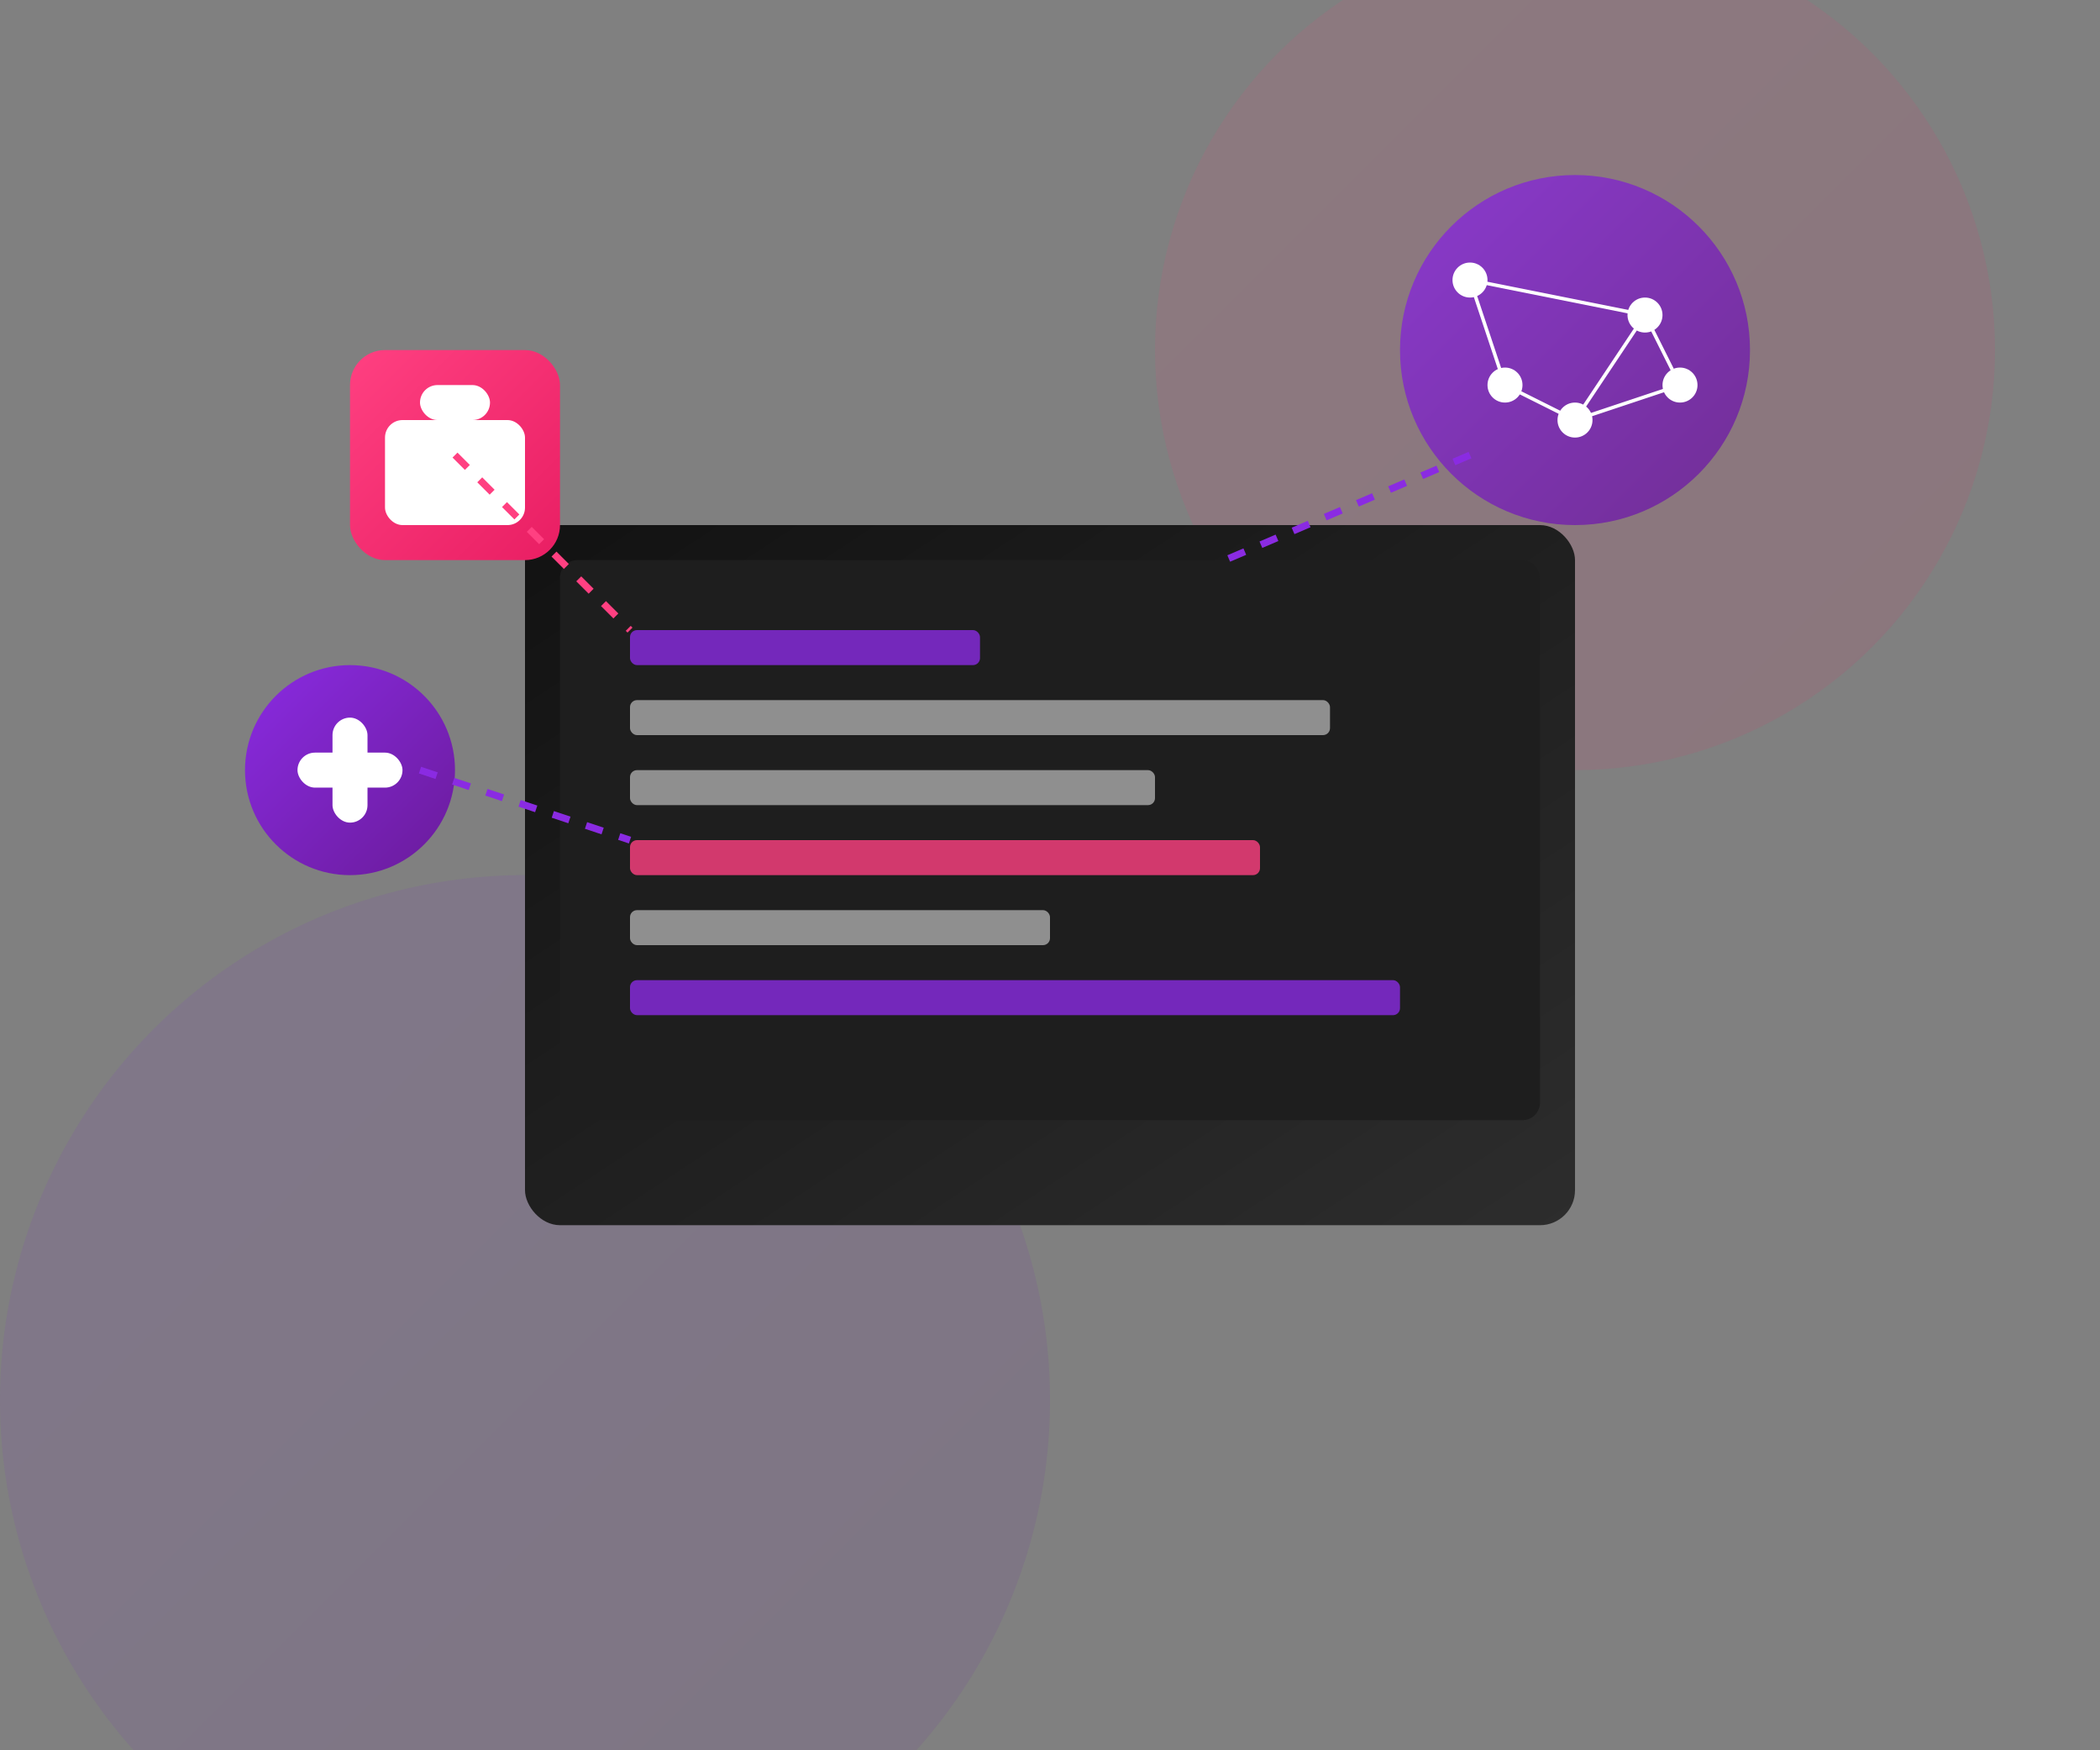 <?xml version="1.0" encoding="UTF-8"?>
<svg width="600" height="500" viewBox="0 0 600 500" xmlns="http://www.w3.org/2000/svg">
  <rect x="0" y="0" width="600" height="500" fill="#808080" stroke="none"/>
  <defs>
    <linearGradient id="grad1" x1="0%" y1="0%" x2="100%" y2="100%">
      <stop offset="0%" style="stop-color:#8A2BE2;stop-opacity:1" />
      <stop offset="100%" style="stop-color:#6A1B9A;stop-opacity:1" />
    </linearGradient>
    <linearGradient id="grad2" x1="0%" y1="0%" x2="100%" y2="100%">
      <stop offset="0%" style="stop-color:#FF4081;stop-opacity:1" />
      <stop offset="100%" style="stop-color:#E91E63;stop-opacity:1" />
    </linearGradient>
    <linearGradient id="grad3" x1="0%" y1="0%" x2="100%" y2="100%">
      <stop offset="0%" style="stop-color:#121212;stop-opacity:1" />
      <stop offset="100%" style="stop-color:#2D2D2D;stop-opacity:1" />
    </linearGradient>
  </defs>
  
  <!-- Background elements -->
  <circle cx="150" cy="400" r="150" fill="url(#grad1)" opacity="0.1" />
  <circle cx="450" cy="100" r="120" fill="url(#grad2)" opacity="0.1" />
  
  <!-- Main illustration elements -->
  <!-- Computer/Screen -->
  <rect x="150" y="150" width="300" height="200" rx="10" fill="url(#grad3)" />
  <rect x="160" y="160" width="280" height="160" rx="5" fill="#1E1E1E" />
  
  <!-- Code on screen -->
  <rect x="180" y="180" width="100" height="10" rx="2" fill="#8A2BE2" opacity="0.8" />
  <rect x="180" y="200" width="200" height="10" rx="2" fill="#FFFFFF" opacity="0.5" />
  <rect x="180" y="220" width="150" height="10" rx="2" fill="#FFFFFF" opacity="0.5" />
  <rect x="180" y="240" width="180" height="10" rx="2" fill="#FF4081" opacity="0.8" />
  <rect x="180" y="260" width="120" height="10" rx="2" fill="#FFFFFF" opacity="0.5" />
  <rect x="180" y="280" width="220" height="10" rx="2" fill="#8A2BE2" opacity="0.8" />
  
  <!-- AI Brain/Network -->
  <circle cx="450" cy="100" r="50" fill="url(#grad1)" opacity="0.8" />
  <circle cx="420" cy="80" r="5" fill="#FFFFFF" />
  <circle cx="470" cy="90" r="5" fill="#FFFFFF" />
  <circle cx="450" cy="120" r="5" fill="#FFFFFF" />
  <circle cx="480" cy="110" r="5" fill="#FFFFFF" />
  <circle cx="430" cy="110" r="5" fill="#FFFFFF" />
  
  <!-- Connection lines -->
  <line x1="420" y1="80" x2="470" y2="90" stroke="#FFFFFF" stroke-width="1" />
  <line x1="470" y1="90" x2="450" y2="120" stroke="#FFFFFF" stroke-width="1" />
  <line x1="450" y1="120" x2="430" y2="110" stroke="#FFFFFF" stroke-width="1" />
  <line x1="430" y1="110" x2="420" y2="80" stroke="#FFFFFF" stroke-width="1" />
  <line x1="480" y1="110" x2="450" y2="120" stroke="#FFFFFF" stroke-width="1" />
  <line x1="480" y1="110" x2="470" y2="90" stroke="#FFFFFF" stroke-width="1" />
  
  <!-- Connection to screen -->
  <line x1="420" y1="130" x2="350" y2="160" stroke="#8A2BE2" stroke-width="2" stroke-dasharray="5,5" />
  
  <!-- Home Assistant Icon -->
  <rect x="100" y="100" width="60" height="60" rx="10" fill="url(#grad2)" />
  <rect x="110" y="120" width="40" height="30" rx="5" fill="#FFFFFF" />
  <rect x="120" y="110" width="20" height="10" rx="5" fill="#FFFFFF" />
  
  <!-- N8N Workflow Icon -->
  <circle cx="100" cy="220" r="30" fill="url(#grad1)" />
  <rect x="85" y="215" width="30" height="10" rx="5" fill="#FFFFFF" />
  <rect x="95" y="205" width="10" height="30" rx="5" fill="#FFFFFF" />
  
  <!-- Connection lines to technologies -->
  <line x1="130" y1="130" x2="180" y2="180" stroke="#FF4081" stroke-width="2" stroke-dasharray="5,5" />
  <line x1="120" y1="220" x2="180" y2="240" stroke="#8A2BE2" stroke-width="2" stroke-dasharray="5,5" />
</svg>

